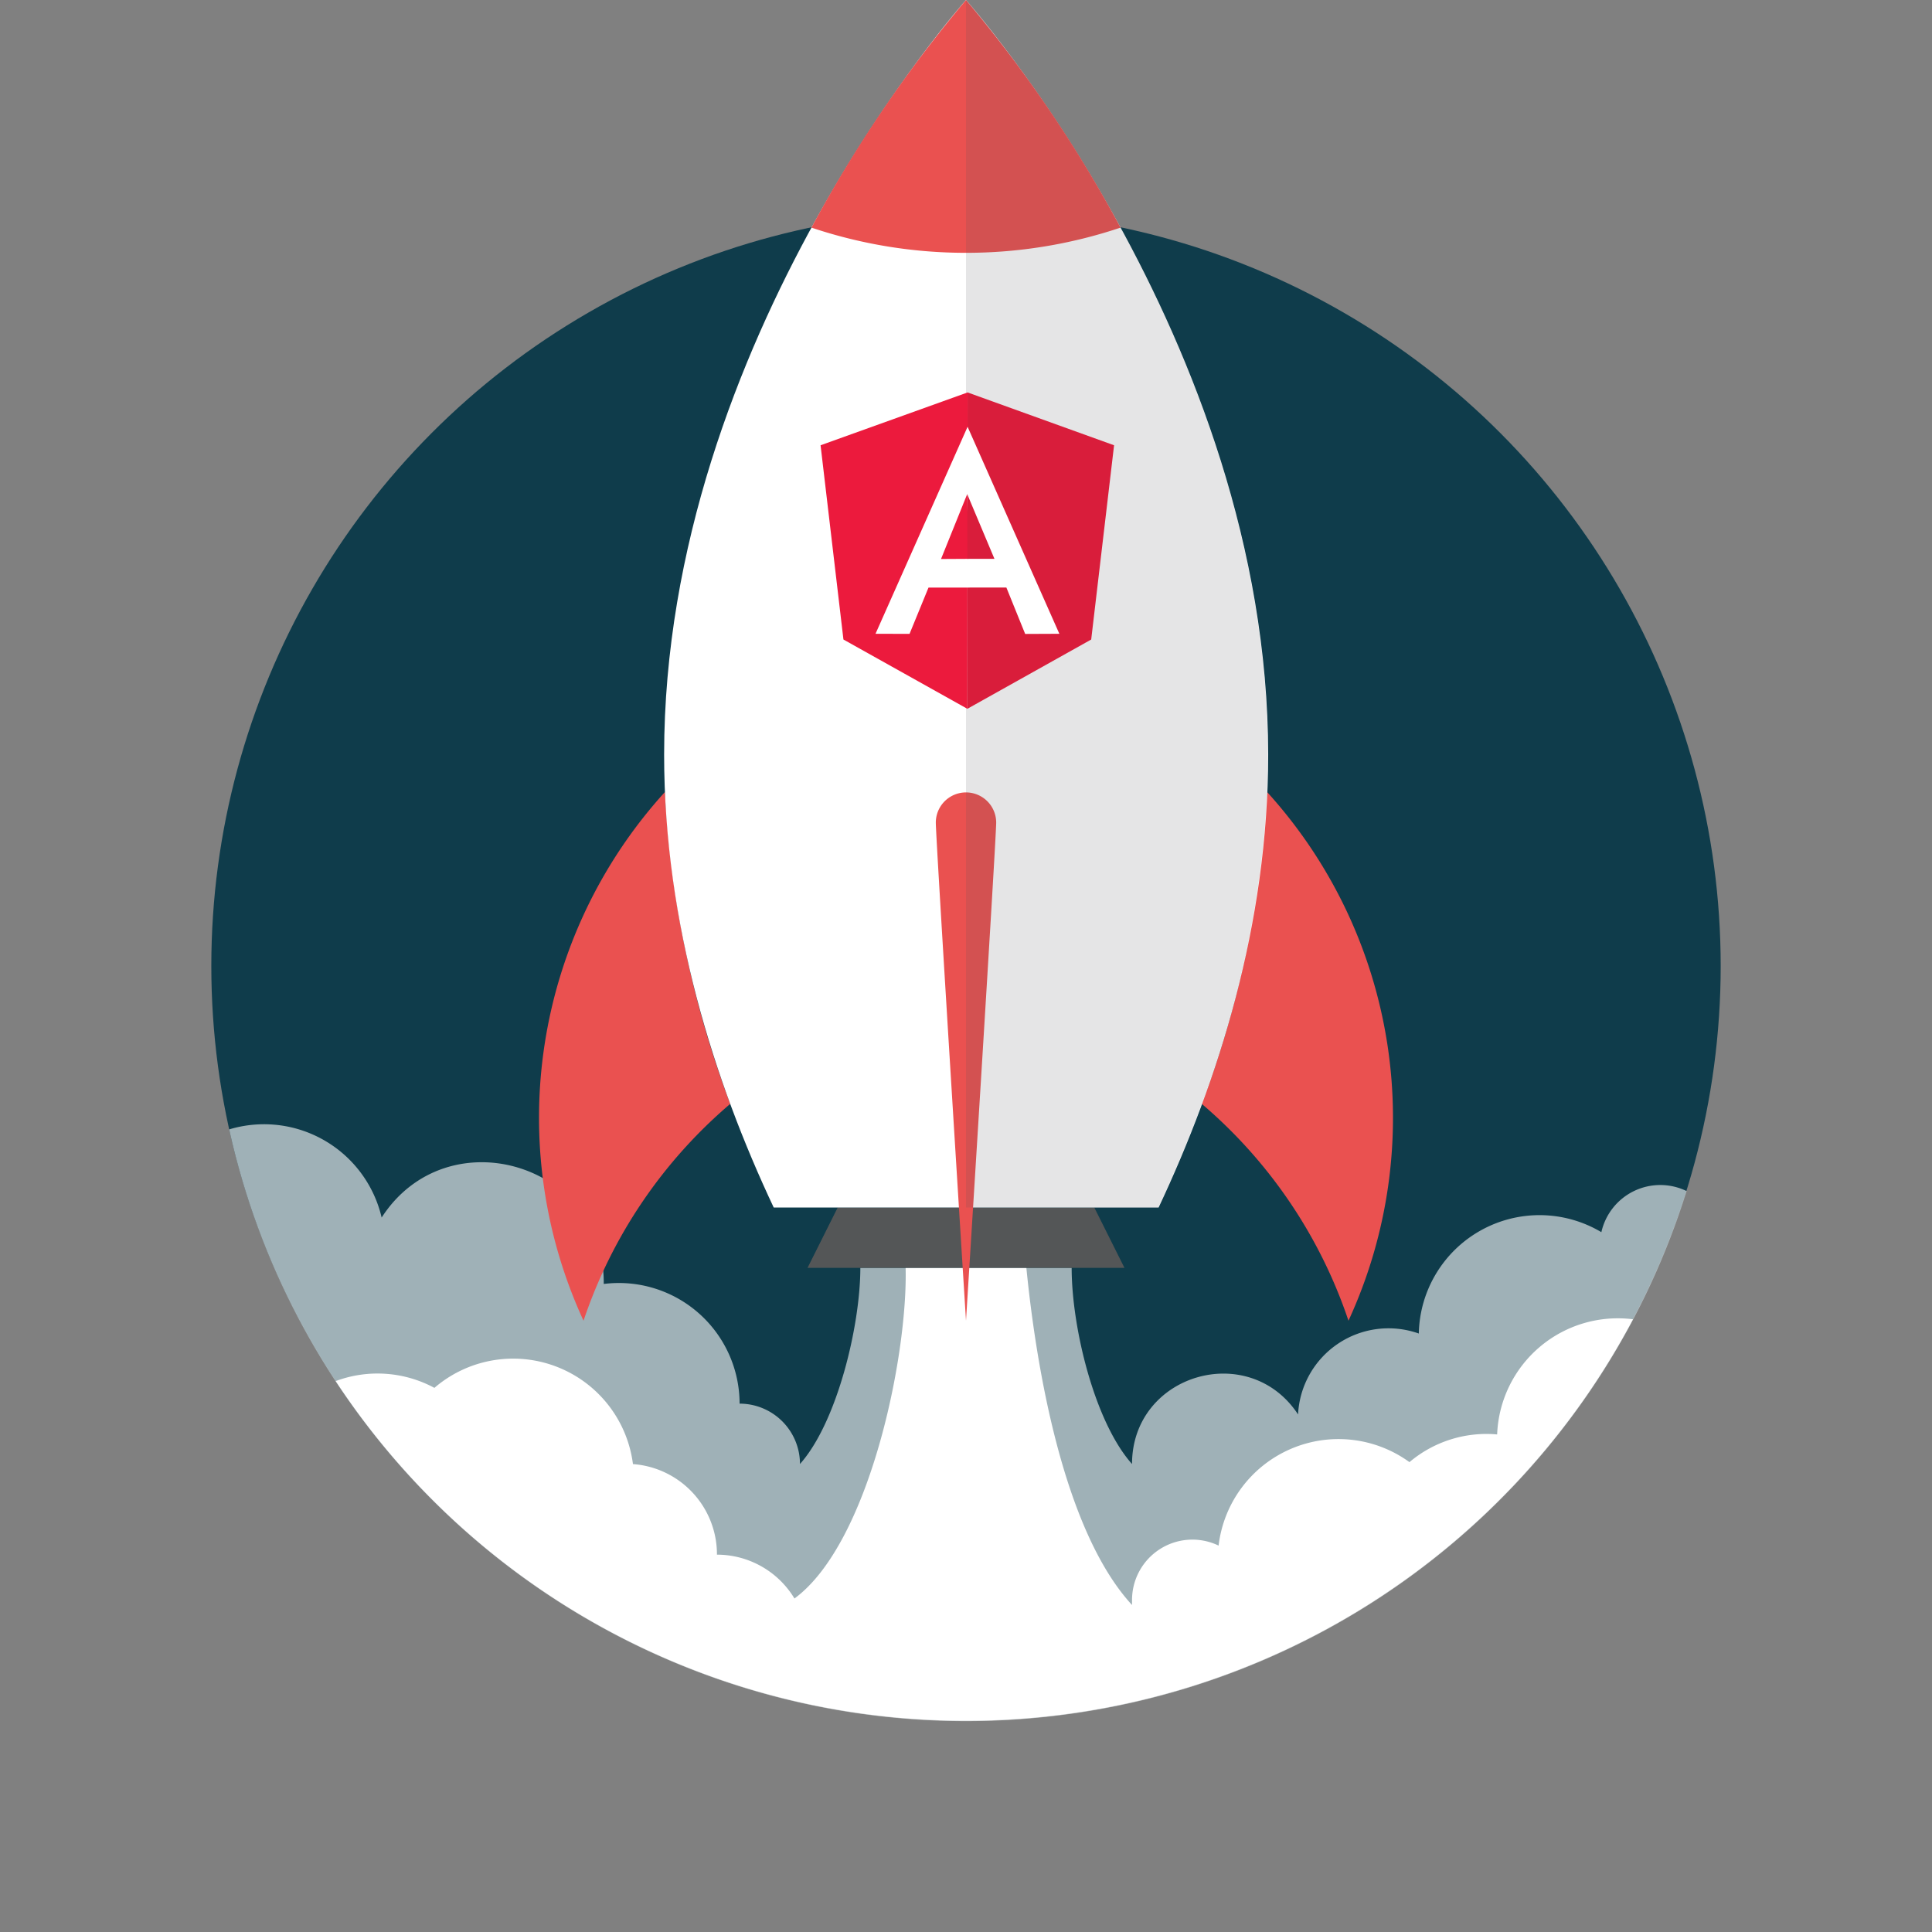 <svg id="Rocket" xmlns="http://www.w3.org/2000/svg" viewBox="0 0 256 256"><rect x="0" y="0" width="256" height="256" fill="#808080" stroke="none"/><circle cx="128" cy="128" r="100" style="fill:#0f3c4b"/><path d="M212.19,163.27A16,16,0,0,0,188,176.7a12,12,0,0,0-16,10.72c-6.51-9.9-22-5.33-22,6.57-4.92-5.5-8-18-8-26H114c0,7.67-3.08,20.49-8,26a8,8,0,0,0-8-8,16,16,0,0,0-18-15.86c.15-16-20.76-22.21-29.43-8.8a16,16,0,0,0-20.2-11.68,100,100,0,0,0,193.11,8.17A8,8,0,0,0,212.19,163.27Z" style="fill:#fff;opacity:0.6"/><path d="M44.48,183a100,100,0,0,0,171.9-8.19,16,16,0,0,0-18,15.26,15.8,15.8,0,0,0-11.62,3.67,16,16,0,0,0-25.29,11.06A8,8,0,0,0,150,212c0,.23,0,.45,0,.67-9.09-9.87-12.7-31.53-14-44.67H120c.29,11.7-4.81,36.52-14.73,43.81A12,12,0,0,0,95,206a12,12,0,0,0-11.13-12A16,16,0,0,0,57.56,183.9,15.88,15.88,0,0,0,44.48,183Z" style="fill:#fff"/><polygon points="149 168 107 168 111 160 145 160 149 168" style="fill:#545657"/><path d="M88.12,104.93A64.21,64.21,0,0,0,77.32,175a64.85,64.85,0,0,1,19.44-28.73A136.62,136.62,0,0,1,88.12,104.93Z" style="fill:#ea5150"/><path d="M167.88,104.93a136.62,136.62,0,0,1-8.64,41.34A64.85,64.85,0,0,1,178.68,175,64.21,64.21,0,0,0,167.88,104.93Z" style="fill:#ea5150"/><path d="M102.52,160h51c7.87-16.71,14.52-37.49,14.52-60C168,44.77,128,0,128,0S88,44.77,88,100C88,122.51,94.65,143.29,102.52,160Z" style="fill:#fff"/><path d="M132,109c0,2.21-4,66-4,66s-4-63.79-4-66a4,4,0,0,1,8,0Z" style="fill:#ea5150"/><path d="M128,33.5a64.27,64.27,0,0,0,20.48-3.34A176.51,176.51,0,0,0,128,0a176.51,176.51,0,0,0-20.48,30.16A64.27,64.27,0,0,0,128,33.5Z" style="fill:#ea5150"/><path d="M153.48,160c7.87-16.71,14.52-37.49,14.52-60C168,44.77,128,0,128,0V160Z" style="fill:#545657;opacity:0.15"/><polyline points="128.21 52 108.73 59 111.76 84.74 128.18 93.92" style="fill:#ec1a3d"/><line x1="128.18" y1="93.92" x2="128.21" y2="52" style="fill:#ec1a3d"/><polyline points="128.21 52 147.62 59 144.59 84.74 128.18 93.92" style="fill:#d91d3b"/><line x1="128.18" y1="93.92" x2="128.21" y2="52" style="fill:#d91d3b"/><polygon points="128.21 56.55 116.01 83.98 120.52 83.99 123.03 77.86 133.35 77.85 135.84 84 140.37 83.98 128.21 56.55" style="fill:#fff"/><polygon points="128.16 65.47 128.32 74.05 124.69 74.07 128.16 65.47" style="fill:#ec1a3d"/><polyline points="131.77 74.05 128.16 65.47 128.18 74.05" style="fill:#d91d3b"/></svg>
